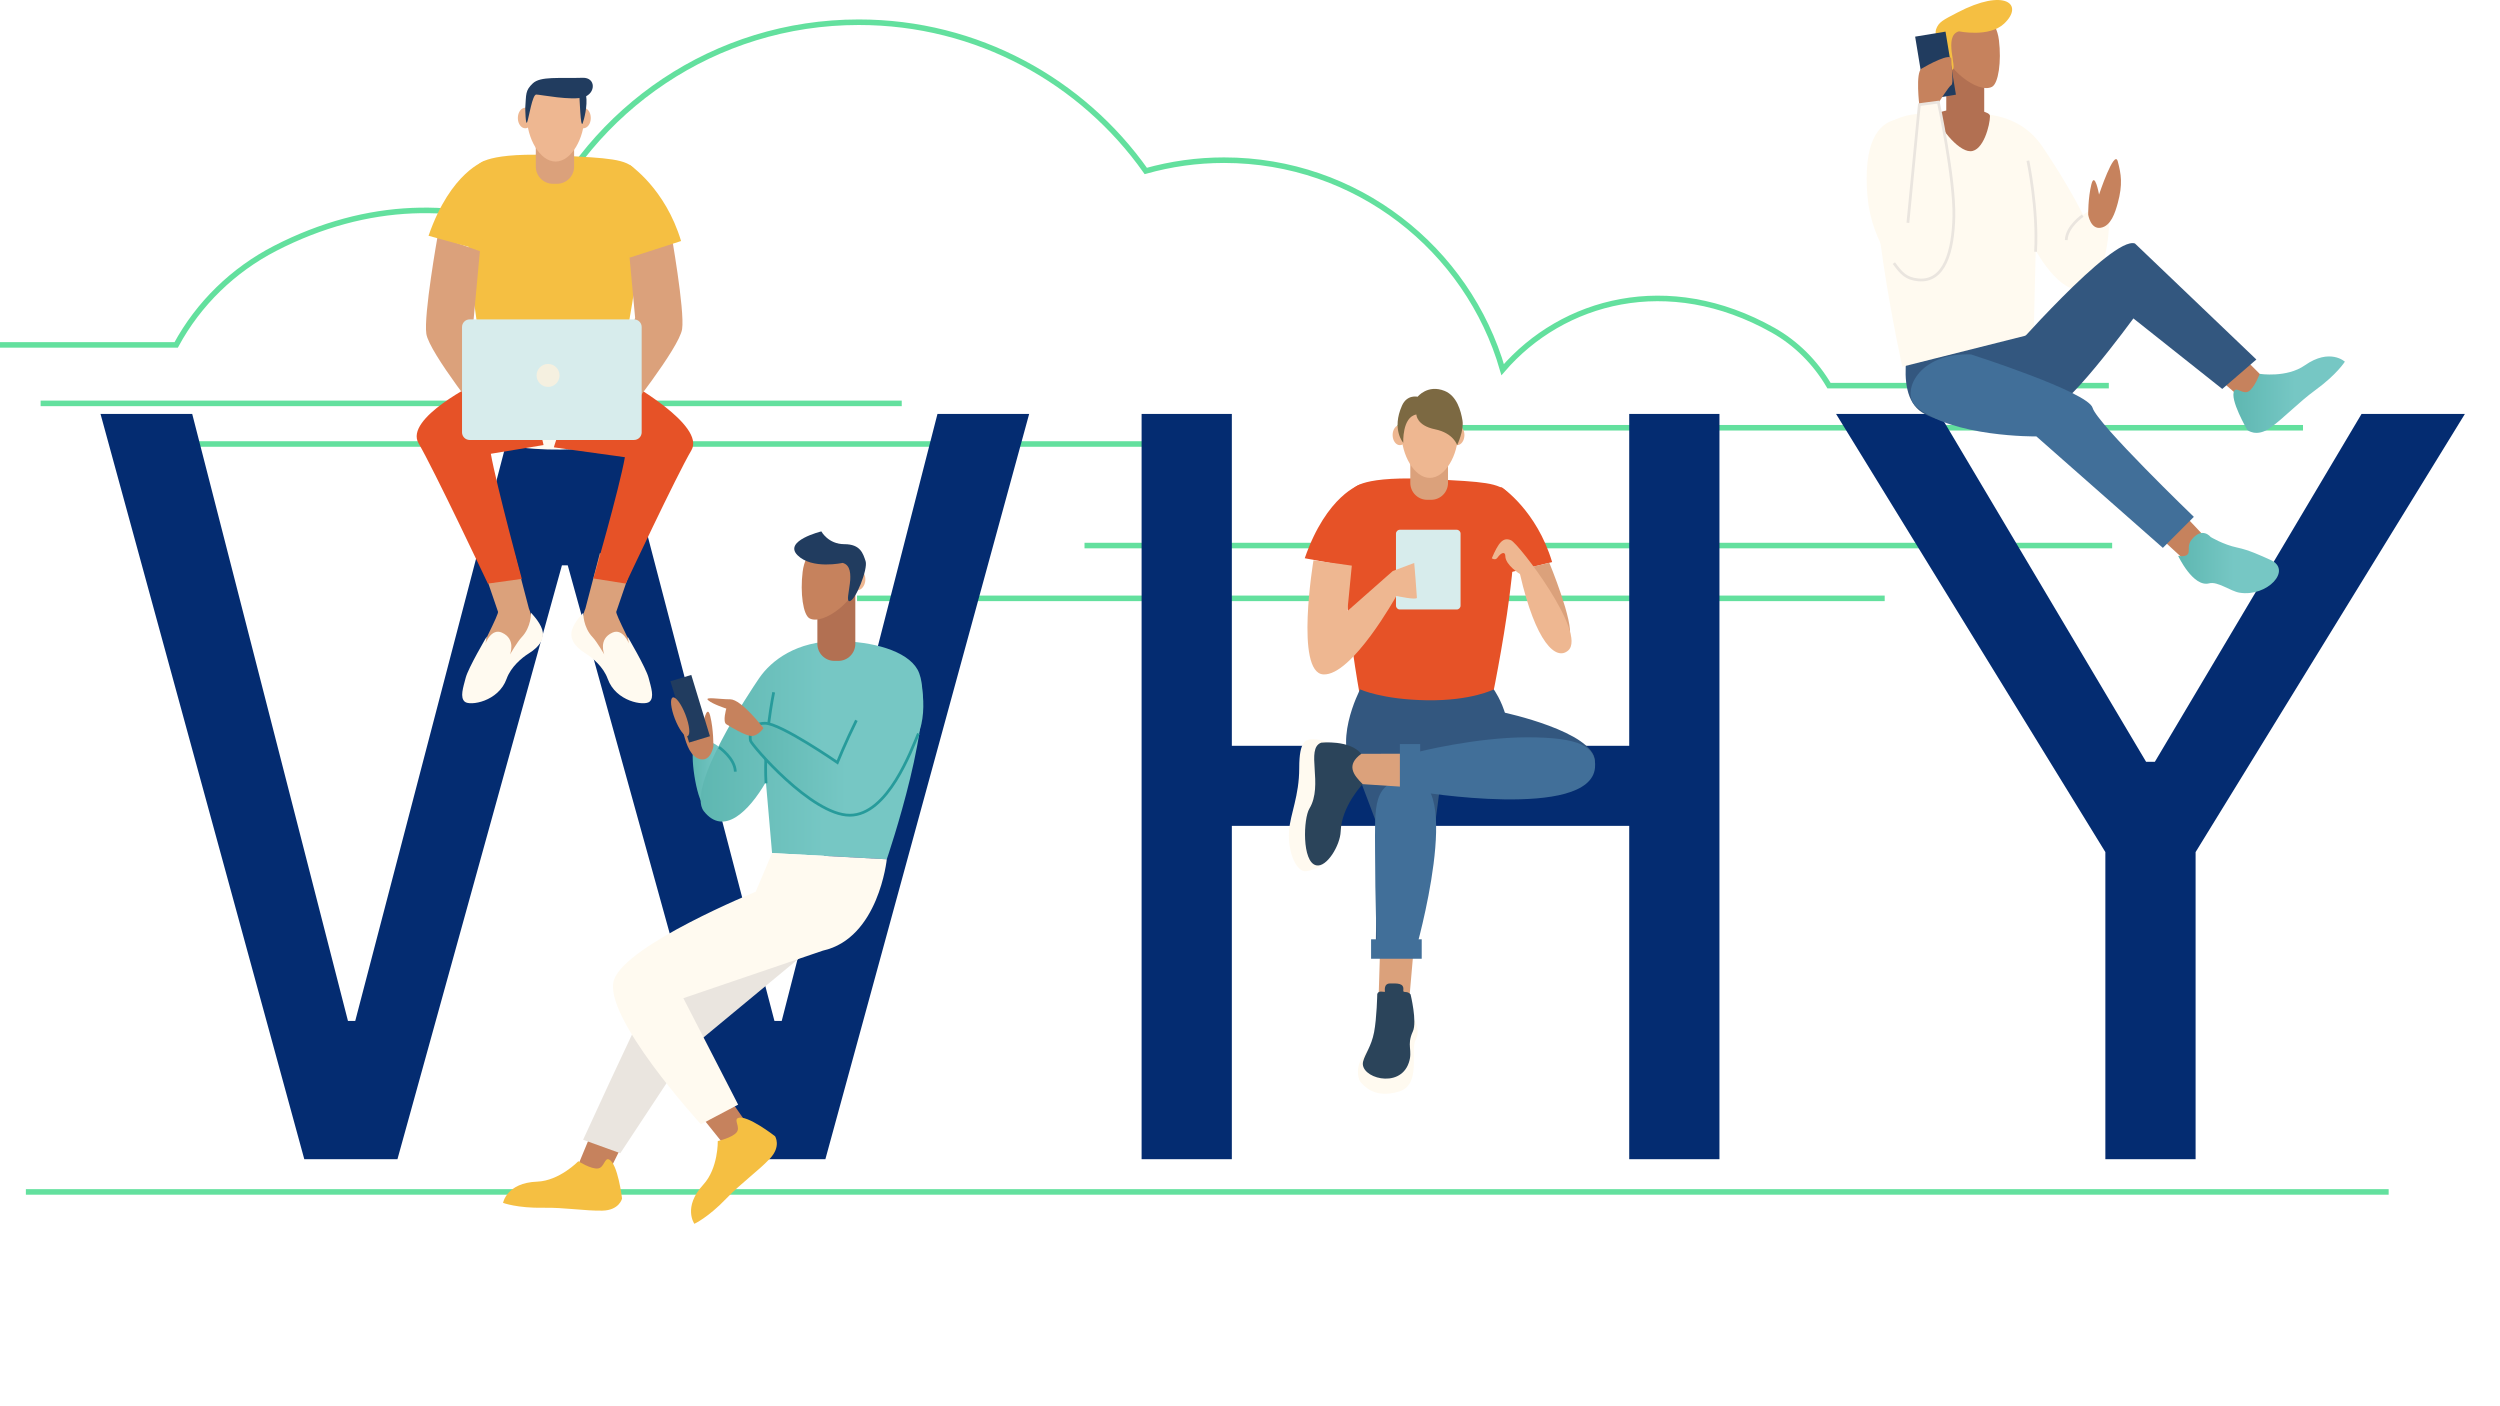 <svg xmlns="http://www.w3.org/2000/svg" width="450" height="253" viewBox="0 0 450 253" fill="none"><path d="M379.588 69.411H329.22C326.783 65.263 323.334 61.788 319.141 59.429C300.284 48.82 281.265 54.027 270.48 66.535C264.192 44.762 244.127 28.833 220.329 28.833C215.446 28.833 210.725 29.518 206.242 30.772C194.786 14.581 175.926 4 154.582 4C128.666 4 106.403 19.591 96.628 41.9C82.918 36.163 66.25 36.088 49.524 44.704C41.986 48.587 35.751 54.627 31.714 62.083H0" stroke="#63E09E" stroke-miterlimit="10"></path><path d="M7.311 72.609H162.311" stroke="#63E09E" stroke-miterlimit="10"></path><path d="M32.901 79.92H217.877" stroke="#63E09E" stroke-miterlimit="10"></path><path d="M251.509 76.996H414.539" stroke="#63E09E" stroke-miterlimit="10"></path><path d="M195.212 98.199H380.188" stroke="#63E09E" stroke-miterlimit="10"></path><path d="M154.268 107.703H339.245" stroke="#63E09E" stroke-miterlimit="10"></path><path d="M4.657 214.547H429.959" stroke="#63E09E" stroke-miterlimit="10"></path><path d="M54.773 208.655L18.093 74.512H34.599L62.633 183.765H63.943L92.501 74.512H110.841L139.399 183.765H140.709L168.743 74.512H185.248L148.569 208.655H131.801L102.195 101.76H101.147L71.541 208.655H54.773ZM205.488 208.655V74.512H221.732V134.248H293.258V74.512H309.501V208.655H293.258V148.658H221.732V208.655H205.488ZM330.494 74.512H349.096L386.3 137.13H387.872L425.076 74.512H443.678L395.208 153.374V208.655H378.964V153.374L330.494 74.512Z" fill="#042C71"></path><path d="M107.983 99.549L105.374 109.533C105.374 109.533 104.136 112.318 105.297 113.633C106.457 114.948 109.861 119.589 109.861 119.589L114.27 117.81C114.57 117.623 110.587 110.323 110.944 110.075L113.561 102.424L107.983 99.549Z" fill="#DBA17B"></path><path d="M112.953 114.561C112.953 114.561 116.279 120.208 116.743 121.987C117.207 123.766 117.826 125.545 116.898 126.319C115.97 127.093 110.865 126.319 109.382 122.182C108.606 120.019 106.61 118.375 105.451 117.656C103.208 116.264 102.512 114.794 102.976 113.324C103.44 111.854 104.987 110.307 104.987 110.307C104.987 110.307 104.91 112.86 106.689 114.716C107.417 115.476 108.777 117.81 108.777 117.81C108.777 117.81 107.617 115.025 110.247 113.865C112.131 113.034 113.186 115.799 113.186 115.799L112.953 114.561Z" fill="#FFFAF0"></path><path d="M92.591 99.549L95.2 109.533C95.2 109.533 96.438 112.318 95.276 113.633C94.117 114.948 90.713 119.589 90.713 119.589L86.303 117.81C86.004 117.623 89.987 110.323 89.629 110.075L87.013 102.424L92.591 99.549Z" fill="#DBA17B"></path><path d="M87.62 114.561C87.62 114.561 84.293 120.208 83.829 121.987C83.365 123.766 82.746 125.545 83.674 126.319C84.603 127.093 89.707 126.319 91.191 122.182C91.966 120.019 93.963 118.375 95.121 117.656C97.365 116.264 98.061 114.794 97.597 113.324C97.132 111.854 95.585 110.307 95.585 110.307C95.585 110.307 95.662 112.86 93.883 114.716C93.156 115.476 91.796 117.81 91.796 117.81C91.796 117.81 92.956 115.025 90.326 113.865C88.442 113.034 87.386 115.799 87.386 115.799L87.62 114.561Z" fill="#FFFAF0"></path><path d="M86.134 29.656C86.134 29.656 87.34 27.215 101.049 27.999C109.335 28.472 112.886 28.561 114.366 30.603C118.373 36.133 111.194 68.2 111.194 68.2L87.519 67.727C87.519 67.727 81.162 36.758 86.134 29.656Z" fill="#F5BF42"></path><path d="M100.248 33.086H99.537C97.829 33.086 96.444 31.701 96.444 29.992V19.633H103.342V29.992C103.342 31.701 101.957 33.086 100.248 33.086Z" fill="#DBA17B"></path><path d="M105.182 20.98C105.182 24.832 102.865 29.079 100.008 29.079C97.15 29.079 94.835 24.832 94.835 20.98C94.835 17.128 97.151 15.131 100.008 15.131C102.865 15.131 105.182 17.128 105.182 20.98Z" fill="#EEB791"></path><path d="M94.546 23.092C95.284 23.092 95.881 22.263 95.881 21.242C95.881 20.22 95.284 19.392 94.546 19.392C93.809 19.392 93.211 20.22 93.211 21.242C93.211 22.263 93.809 23.092 94.546 23.092Z" fill="#EEB791"></path><path d="M105.009 23.092C105.747 23.092 106.344 22.263 106.344 21.242C106.344 20.22 105.747 19.392 105.009 19.392C104.272 19.392 103.674 20.22 103.674 21.242C103.674 22.263 104.272 23.092 105.009 23.092Z" fill="#EEB791"></path><path d="M94.546 19.392C94.546 19.392 94.59 22.82 94.898 21.968C95.207 21.117 95.826 17.018 96.522 17.018C97.219 17.018 102.943 18.178 105.109 17.483C107.275 16.787 107.275 13.925 104.877 14.002C100.591 14.139 97.296 13.693 95.903 15.008C94.511 16.322 94.736 16.97 94.546 19.392Z" fill="#213C5F"></path><path d="M104.257 16.709C104.334 17.637 104.489 23.206 104.876 22.201C105.106 21.602 105.804 19.107 105.495 17.173C105.337 16.184 104.187 15.858 104.257 16.709Z" fill="#213C5F"></path><path d="M87.519 62.587C87.519 62.587 83.296 71.358 84.945 76.78C86.596 82.202 110.684 81.702 111.863 78.759C114.544 72.066 111.193 62.982 111.193 62.982L87.519 62.587Z" fill="#FFFAF0"></path><path d="M86.081 68.766C86.081 68.766 72.674 75.286 75.355 79.824C78.035 84.362 87.814 105.047 87.814 105.047L93.925 104.196C93.925 104.196 89.382 87.456 88.35 81.68L97.838 80.11C97.838 80.11 95.362 66.703 86.081 68.766Z" fill="#E65227"></path><path d="M112.689 68.558C112.689 68.558 127.128 76.522 124.447 81.061C121.766 85.599 112.645 105.046 112.645 105.046L106.814 104.118C106.814 104.118 111.452 88.073 112.483 82.299L99.695 80.522C99.695 80.522 103.407 66.496 112.689 68.558Z" fill="#E65227"></path><path d="M78.771 42.505C78.771 42.505 76.234 56.712 76.741 60.095C77.248 63.478 87.227 75.993 87.227 75.993L90.779 74.471L85.198 58.065L86.382 45.211L78.771 42.505Z" fill="#DBA17B"></path><path d="M120.75 41.657C120.75 41.657 123.287 55.864 122.78 59.247C122.273 62.63 112.294 75.145 112.294 75.145L108.742 73.623L114.323 57.217L113.139 44.363L120.75 41.657Z" fill="#DBA17B"></path><path d="M114.129 79.195H84.537C83.779 79.195 83.165 78.581 83.165 77.823V58.863C83.165 58.105 83.779 57.491 84.537 57.491H114.129C114.887 57.491 115.501 58.105 115.501 58.863V77.823C115.501 78.581 114.887 79.195 114.129 79.195Z" fill="#D7ECEC"></path><path d="M98.65 69.644C99.792 69.644 100.717 68.718 100.717 67.577C100.717 66.435 99.792 65.51 98.65 65.51C97.509 65.51 96.584 66.435 96.584 67.577C96.584 68.718 97.509 69.644 98.65 69.644Z" fill="#F5F0E0"></path><path d="M87.317 28.945C87.317 28.945 81.162 30.839 77.138 42.44L86.666 45.074C86.666 45.074 88.738 31.786 87.317 28.945Z" fill="#F5BF42"></path><path d="M113.389 29.715C113.389 29.715 119.752 33.917 122.593 43.387L113.274 46.394C113.274 46.394 101.315 29.952 113.389 29.715Z" fill="#F5BF42"></path><path d="M370.686 46.36C370.686 46.36 373.267 40.22 374.802 38.825C376.337 37.43 378.29 37.569 379.267 38.616C380.244 39.663 378.918 48.314 377.593 49.221C376.267 50.128 370.686 51.384 370.686 46.36Z" fill="#FFFAF0"></path><path d="M344.568 57.948C344.568 57.948 340.268 70.541 345.944 74.218C351.62 77.895 363.473 75.239 365.643 73.401C367.813 71.563 365.454 57.732 365.454 57.732L344.568 57.948Z" fill="#33577F"></path><path d="M396.76 65.894L403.386 71.663C406.817 71.961 406.978 69.784 406.811 67.36L400.136 60.679L396.76 65.894Z" fill="#C6825D"></path><path d="M387.42 95.46L393.878 101.416C397.299 101.812 397.522 99.641 397.425 97.213L390.944 90.344L387.42 95.46Z" fill="#C6825D"></path><path d="M378.133 40.998C376.291 41.315 375.875 38.656 375.875 38.656C375.875 38.656 375.835 35.636 376.448 33.185C377.061 30.734 377.827 35.023 377.827 35.023C377.827 35.023 380.584 26.751 381.197 29.049C381.81 31.347 382.116 33.185 381.197 36.555C380.725 38.285 379.975 40.68 378.133 40.998Z" fill="#C6825D"></path><path d="M366.424 45.089L366.072 60.047L342.41 66.008C342.41 66.008 334.631 30.629 338.569 23.878C341.141 19.469 348.238 20.407 354.551 20.388C361.825 20.365 365.439 23.172 367.637 26.394C369.251 28.759 380.878 46.152 377.592 50.339C374.035 54.873 369.488 50.374 366.424 45.089Z" fill="#FFFAF0"></path><path d="M358.198 20.895C358.198 22.46 357.018 27.221 354.663 27.221C352.308 27.221 348.663 22.369 348.663 20.802C348.663 19.236 358.198 19.331 358.198 20.895Z" fill="#B27052"></path><path d="M353.391 23.279H354.095C355.787 23.279 357.159 21.907 357.159 20.215V9.957H350.327V20.215C350.327 21.907 351.699 23.279 353.391 23.279Z" fill="#B27052"></path><path d="M349.639 8.495C350.104 12.281 356.024 16.92 358.546 15.636C359.734 15.031 360.275 11.032 359.81 7.246C359.345 3.46 356.827 1.777 354.018 2.122C351.21 2.467 349.175 4.71 349.639 8.495Z" fill="#C6825D"></path><path d="M350.05 10.54C350.775 10.451 351.262 9.565 351.139 8.56C351.016 7.556 350.328 6.814 349.604 6.903C348.879 6.992 348.392 7.879 348.515 8.883C348.638 9.887 349.326 10.629 350.05 10.54Z" fill="#EEB791"></path><path d="M352.612 5.642C352.612 5.642 358.046 6.784 360.731 4.263C364.412 0.807 360.927 -2.249 352.306 2.272C349.728 3.624 348.936 3.957 348.476 5.336C348.016 6.715 350.314 12.536 351.387 12.536C352.46 12.536 349.702 6.407 352.612 5.642Z" fill="#F5BF42"></path><path d="M350.193 5.693L344.725 6.596L346.597 17.943L352.065 17.041L350.193 5.693Z" fill="#213C5F"></path><path d="M345.487 19.009C345.487 19.009 344.747 13.031 345.886 12.348C347.025 11.665 351.237 9.388 351.237 10.64C351.237 11.892 351.692 15.081 351.237 15.308C350.782 15.536 348.903 18.553 348.903 18.553L345.487 19.009Z" fill="#C6825D"></path><path d="M345.487 18.838L348.903 18.383C348.903 18.383 352.211 35.554 351.699 38.97C351.187 42.386 350.855 49.736 345.64 50.431C342.104 50.902 336.849 43.501 336.152 35.408C335.322 25.779 338.001 22.177 341.361 21.501C346.583 20.451 344.086 35.048 344.086 35.048L345.487 18.838Z" fill="#FFFAF0"></path><path d="M340.895 47.361C342.242 49.178 343.027 50.145 345.259 50.372C350.029 50.858 351.564 45.18 351.698 38.969C351.846 32.143 348.902 18.382 348.902 18.382L345.486 18.837L343.42 40.108" stroke="#EAE5DF" stroke-width="0.5" stroke-miterlimit="10"></path><path d="M361.128 64.292C361.128 64.292 380.206 42.397 384.291 43.827L406.145 64.709L400.006 70.011L384.012 57.315C384.012 57.315 370.651 75.598 369.221 72.943C367.791 70.287 361.128 64.292 361.128 64.292Z" fill="#33577F"></path><path d="M404.517 77.397C404.517 77.397 401.264 71.831 402.17 70.338C402.602 69.626 403.723 71.027 404.716 70.464C405.805 69.846 406.751 67.295 406.751 67.295C406.751 67.295 411.588 68.055 414.873 65.756C419.393 62.593 422.074 65.103 422.074 65.103C422.074 65.103 420.634 67.404 416.776 70.211C413.762 72.404 411.16 75.191 408.664 76.995C406.17 78.798 404.517 77.397 404.517 77.397Z" fill="url(#paint0_linear_3220_579)"></path><path d="M397.916 96.657C397.916 96.657 396.42 94.736 394.493 97.137C393.75 98.062 394.077 98.848 393.937 99.453C393.714 100.419 392.065 100.048 392.065 100.048C392.065 100.048 394.752 105.785 397.669 105C399.156 104.6 401.523 106.424 403.101 106.683C408.092 107.503 412.704 102.586 408.679 100.782C406.911 99.989 404.806 99 402.701 98.562C400.203 98.044 397.916 96.657 397.916 96.657Z" fill="url(#paint1_linear_3220_579)"></path><path d="M365.021 28.926C365.021 28.926 366.859 37.658 366.4 45.317" stroke="#EAE5DF" stroke-width="0.5" stroke-miterlimit="10"></path><path d="M374.886 38.813C374.886 38.813 371.992 40.786 371.927 43.219" stroke="#EAE5DF" stroke-width="0.5" stroke-miterlimit="10"></path><path d="M354.808 63.801C354.808 63.801 375.846 70.541 376.663 73.401C377.48 76.261 394.895 93.035 394.895 93.035L389.314 98.617L366.553 78.558C366.553 78.558 351.376 78.736 344.942 73.221C342.057 70.749 345.208 63.394 354.808 63.801Z" fill="#416F99"></path><path d="M133.599 142.041C133.599 142.041 131.018 135.901 129.483 134.506C127.948 133.111 125.995 133.25 125.018 134.297C124.041 135.344 125.367 143.995 126.692 144.902C128.018 145.808 133.599 147.064 133.599 142.041Z" fill="url(#paint2_linear_3220_579)"></path><path d="M112.747 204.617L108.833 212.482C105.777 214.07 104.796 212.121 104.022 209.818L107.632 201.091L112.747 204.617Z" fill="#C6825D"></path><path d="M130.416 196.455L135.426 203.671C135.347 207.114 133.166 207.036 130.775 206.605L124.864 199.24L130.416 196.455Z" fill="#C6825D"></path><path d="M126.152 136.677C127.994 136.994 128.41 134.335 128.41 134.335C128.41 134.335 128.45 131.315 127.837 128.864C127.224 126.413 126.458 130.702 126.458 130.702C126.458 130.702 123.701 122.43 123.088 124.728C122.475 127.026 122.169 128.864 123.088 132.234C123.56 133.964 124.31 136.36 126.152 136.677Z" fill="#C6825D"></path><path d="M137.861 140.768L138.971 153.552L159.622 154.668C159.622 154.668 168.975 127.317 165.144 120.505C163.253 117.141 157.025 115.421 150.712 115.401C143.438 115.378 138.846 118.851 136.647 122.072C135.033 124.437 123.406 141.83 126.692 146.017C130.25 150.552 134.797 146.054 137.861 140.768Z" fill="url(#paint3_linear_3220_579)"></path><path d="M150.894 118.959H150.19C148.498 118.959 147.126 117.587 147.126 115.895V105.637H153.958V115.895C153.958 117.587 152.586 118.959 150.894 118.959Z" fill="#B27052"></path><path d="M154.646 104.176C154.181 107.962 148.261 112.601 145.739 111.317C144.551 110.712 144.01 106.713 144.475 102.927C144.94 99.141 147.458 97.458 150.267 97.803C153.075 98.147 155.111 100.39 154.646 104.176Z" fill="#C6825D"></path><path d="M155.748 104.583C155.871 103.579 155.384 102.693 154.659 102.604C153.934 102.515 153.247 103.257 153.124 104.261C153 105.265 153.488 106.151 154.212 106.24C154.937 106.329 155.624 105.587 155.748 104.583Z" fill="#EEB791"></path><path d="M151.673 101.32C151.673 101.32 146.158 102.546 143.554 99.941C140.95 97.337 147.843 95.652 147.843 95.652C147.843 95.652 149.069 97.95 151.979 97.95C154.89 97.95 155.349 99.635 155.809 101.014C156.269 102.393 153.971 108.214 152.898 108.214C151.826 108.214 154.583 102.086 151.673 101.32Z" fill="#213C5F"></path><path d="M111.97 215.736C111.97 215.736 111.208 209.334 109.585 208.69C108.811 208.383 108.762 210.176 107.63 210.325C106.389 210.488 104.096 209.025 104.096 209.025C104.096 209.025 100.696 212.548 96.689 212.696C91.176 212.899 90.551 216.518 90.551 216.518C90.551 216.518 93.088 217.485 97.858 217.397C101.585 217.328 105.341 217.982 108.42 217.916C111.497 217.85 111.97 215.736 111.97 215.736Z" fill="#F5BF42"></path><path d="M139.509 204.521C139.509 204.521 134.425 200.556 132.826 201.255C132.063 201.589 133.302 202.887 132.611 203.796C131.853 204.793 129.2 205.39 129.2 205.39C129.2 205.39 129.309 210.285 126.593 213.235C122.856 217.294 124.987 220.285 124.987 220.285C124.987 220.285 127.459 219.164 130.755 215.714C133.33 213.019 136.439 210.811 138.559 208.578C140.679 206.345 139.509 204.521 139.509 204.521Z" fill="#F5BF42"></path><path d="M139.264 124.605C139.264 124.605 137.426 133.337 137.885 140.996" stroke="#279B9B" stroke-width="0.5" stroke-miterlimit="10"></path><path d="M129.399 134.492C129.399 134.492 132.293 136.465 132.358 138.898" stroke="#279B9B" stroke-width="0.5" stroke-miterlimit="10"></path><path d="M139.563 160.322C139.563 160.322 119.842 174.089 116.865 179.857C113.888 185.624 104.958 205.159 104.958 205.159L111.656 207.578L123.935 188.973L147.749 169.252L139.563 160.322Z" fill="#EAE5DF"></path><path d="M148.121 171.114L123.005 179.672L132.865 198.835L126.167 202.37C126.167 202.37 108.256 182.793 110.539 176.324C112.772 169.998 136.027 160.51 136.027 160.51L138.97 153.553L159.621 154.669C159.621 154.669 158.168 168.882 148.121 171.114Z" fill="#FFFAF0"></path><path d="M162.68 118.744C158.444 118.109 150.725 137.252 150.725 137.252C150.725 137.252 140.492 130.182 137.702 130.182C134.912 130.182 134.911 132.601 135.097 133.345C135.283 134.089 146.074 146.74 152.957 146.74C159.84 146.74 164.091 134.856 165.319 132.032C167.081 127.985 166.2 119.272 162.68 118.744Z" fill="url(#paint4_linear_3220_579)"></path><path d="M154.151 129.66C152.17 133.672 150.726 137.253 150.726 137.253C150.726 137.253 140.493 130.183 137.703 130.183C134.913 130.183 134.912 132.602 135.098 133.346C135.284 134.09 146.075 146.741 152.958 146.741C159.841 146.741 164.092 134.857 165.32 132.033" stroke="#279B9B" stroke-width="0.5" stroke-miterlimit="10"></path><path d="M124.431 121.487L120.681 122.627L124.037 133.662L127.787 132.522L124.431 121.487Z" fill="#213C5F"></path><path d="M123.771 132.488C124.298 132.285 124.125 130.566 123.386 128.649C122.646 126.732 121.619 125.342 121.092 125.546C120.565 125.749 120.737 127.468 121.477 129.385C122.217 131.303 123.244 132.692 123.771 132.488Z" fill="#C6825D"></path><path d="M137.424 131.066C137.424 131.066 133.464 125.874 131.44 125.874C129.416 125.874 126.688 125.346 127.48 126.05C128.272 126.754 130.736 127.546 130.736 127.546C130.736 127.546 130.032 129.922 130.736 130.362C131.44 130.802 134.168 132.474 135.312 132.474C136.456 132.474 137.424 131.066 137.424 131.066Z" fill="#C6825D"></path><path d="M248.44 170.059L248.104 181.029L253.57 180.999L254.581 169.422L248.44 170.059Z" fill="#DBA17B"></path><path d="M243.708 87.901C243.708 87.901 244.895 85.499 258.387 86.27C266.542 86.736 270.037 86.823 271.493 88.833C275.436 94.275 268.042 128.296 268.042 128.296L245.253 127.815C245.253 127.815 238.815 94.891 243.708 87.901Z" fill="#E65227"></path><path d="M244.873 87.201C244.873 87.201 238.815 89.065 234.854 100.482L244.213 102.242C244.213 102.242 246.271 89.997 244.873 87.201Z" fill="#E65227"></path><path d="M270.326 87.721C270.326 87.721 276.588 91.857 279.384 101.176L269.831 103.506C269.831 103.506 258.443 87.954 270.326 87.721Z" fill="#E65227"></path><path d="M257.599 89.965H256.898C255.216 89.965 253.854 88.602 253.854 86.92V76.725H260.643V86.92C260.643 88.601 259.281 89.965 257.599 89.965Z" fill="#DBA17B"></path><path d="M262.454 78.05C262.454 81.841 260.175 86.02 257.363 86.02C254.551 86.02 252.271 81.84 252.271 78.05C252.271 74.26 254.551 72.294 257.363 72.294C260.175 72.293 262.454 74.259 262.454 78.05Z" fill="#EEB791"></path><path d="M251.986 80.129C252.712 80.129 253.3 79.314 253.3 78.308C253.3 77.303 252.712 76.487 251.986 76.487C251.261 76.487 250.672 77.303 250.672 78.308C250.672 79.314 251.261 80.129 251.986 80.129Z" fill="#EEB791"></path><path d="M262.284 80.129C263.01 80.129 263.598 79.314 263.598 78.308C263.598 77.303 263.01 76.487 262.284 76.487C261.559 76.487 260.97 77.303 260.97 78.308C260.97 79.314 261.559 80.129 262.284 80.129Z" fill="#EEB791"></path><path d="M262.203 109.709H251.975C251.589 109.709 251.276 109.396 251.276 109.01V96.053C251.276 95.668 251.589 95.355 251.975 95.355H262.203C262.589 95.355 262.902 95.668 262.902 96.053V109.01C262.902 109.396 262.589 109.709 262.203 109.709Z" fill="#D7ECEC"></path><path d="M278.875 101.3C278.875 101.3 283.341 112.062 282.529 114.701C281.717 117.34 273.293 102.623 273.293 102.623L278.875 101.3Z" fill="#DBA17B"></path><path d="M268.522 100.49C269.74 97.648 270.552 96.633 271.973 97.242C273.394 97.851 285.726 114.04 282.275 117.085C280.096 119.008 276.439 115.715 273.597 103.332C273.597 103.332 270.958 101.708 270.958 100.084C270.958 99.272 270.247 99.374 269.537 100.388C269.147 100.946 268.522 100.49 268.522 100.49Z" fill="#EEB791"></path><path d="M268.879 124.089C268.879 124.089 264.833 126.175 256.809 126.048C248.785 125.921 244.824 124.089 244.824 124.089C244.824 124.089 239.376 134.467 244.469 139.415L247.92 148.55L247.637 170.88L254.822 171.083C254.822 171.083 257.663 154.437 258.475 147.129C258.625 145.781 260.061 137 259.085 134.949C261.214 134.607 268.679 139.242 269.133 138.694C274.613 132.088 268.879 124.089 268.879 124.089Z" fill="#33577F"></path><path d="M270.672 128.241C270.672 128.241 286.894 131.701 287.097 136.979C287.23 140.427 262.713 140.596 260.495 136.122C258.277 131.648 266.004 127.818 270.672 128.241Z" fill="#33577F"></path><path d="M253.806 140.228C246.91 140.509 247.513 145.1 247.513 153.423C247.513 161.746 247.832 170.061 247.832 170.061L254.82 171.084C254.82 171.084 263.753 139.822 253.806 140.228Z" fill="#416F99"></path><path d="M255.909 169.075H246.794V172.574H255.909V169.075Z" fill="#416F99"></path><path d="M239.189 133.68C239.189 133.68 237.819 133.071 236.449 133.071C235.079 133.071 233.861 133.223 233.861 138.247C233.861 143.271 232.259 146.477 232.034 149.513C231.729 153.624 233.505 157.046 235.079 156.821C237.21 156.516 239.037 155.299 239.494 153.472C239.95 151.646 239.189 133.68 239.189 133.68Z" fill="#FFFAF0"></path><path d="M237.819 133.68C237.819 133.68 242.949 133.126 245.028 135.687C247.106 138.248 245.281 141.147 245.281 141.147C245.281 141.147 241.473 145.099 241.321 149.667C241.239 152.141 238.813 156.206 236.906 155.757C234.318 155.148 234.616 147.323 235.688 145.556C238.276 141.293 234.926 134.746 237.819 133.68Z" fill="#2B445A"></path><path d="M253.759 135.666L245.028 135.686C242.267 137.708 243.571 139.442 245.281 141.146L254.646 141.775L253.759 135.666Z" fill="#DBA17B"></path><path d="M287.1 138.198C286.218 147.686 255.023 142.461 255.023 142.461L255.202 135.356C255.202 135.356 265.596 132.717 274.914 132.717C284.233 132.717 287.459 134.341 287.1 138.198Z" fill="#416F99"></path><path d="M255.633 133.935H251.979V143.882H255.633V133.935Z" fill="#416F99"></path><path d="M254.948 74.608C254.948 74.608 254.948 76.587 258.297 77.272C261.646 77.957 262.285 80.128 262.285 80.128C262.285 80.128 263.55 77.5 263.245 75.673C262.963 73.979 262.25 71.252 260.018 70.359C256.973 69.141 255.176 71.41 255.176 71.41C255.176 71.41 253.273 70.953 252.359 73.009C250.447 77.311 252.587 79.708 252.587 79.708C252.587 79.708 252.36 75.065 254.948 74.608Z" fill="#7C6942"></path><path d="M254.48 183.35L253.29 185.444C251.731 184.697 247.743 186.965 247.743 186.965C247.743 186.965 245.689 189.348 244.867 190.991C244.045 192.634 244.538 194.524 245.031 194.935C245.524 195.346 247.275 197.818 251.768 196.496C255.958 195.264 253.775 189.105 254.808 187.212C255.794 185.404 254.48 183.35 254.48 183.35Z" fill="#FFFAF0"></path><path d="M253.906 178.994C253.331 178.255 252.509 178.83 252.591 178.255C252.786 176.892 251.441 177.023 250.208 177.023C248.976 177.023 249.304 178.502 249.304 178.502C249.126 178.648 248.155 178.178 247.907 178.913C247.907 178.913 247.825 183.267 247.332 185.814C246.839 188.361 245.713 189.699 245.36 191.072C244.621 193.948 251.917 196.149 253.576 191.318C254.369 189.011 253.12 188.242 254.315 185.649C255.108 183.933 253.906 178.994 253.906 178.994Z" fill="#2B445A"></path><path d="M236.426 100.852C236.426 100.852 233.056 121.073 238.191 121.394C243.327 121.715 251.351 107.271 251.351 107.271C251.351 107.271 255.042 108.073 255.042 107.592C255.042 107.111 254.561 101.333 254.561 101.333L250.709 102.777L242.524 109.999L243.326 101.814L236.426 100.852Z" fill="#EEB791"></path><defs><linearGradient id="paint0_linear_3220_579" x1="402.012" y1="71.037" x2="422.076" y2="71.037" gradientUnits="userSpaceOnUse"><stop stop-color="#5EB7B1"></stop><stop offset="0.553" stop-color="#76C7C4"></stop></linearGradient><linearGradient id="paint1_linear_3220_579" x1="392.064" y1="101.352" x2="410.212" y2="101.352" gradientUnits="userSpaceOnUse"><stop stop-color="#5EB7B1"></stop><stop offset="0.553" stop-color="#76C7C4"></stop></linearGradient><linearGradient id="paint2_linear_3220_579" x1="124.68" y1="139.611" x2="133.599" y2="139.611" gradientUnits="userSpaceOnUse"><stop stop-color="#5EB7B1"></stop><stop offset="0.553" stop-color="#76C7C4"></stop></linearGradient><linearGradient id="paint3_linear_3220_579" x1="126.11" y1="135.035" x2="166.066" y2="135.035" gradientUnits="userSpaceOnUse"><stop stop-color="#5EB7B1"></stop><stop offset="0.553" stop-color="#76C7C4"></stop></linearGradient><linearGradient id="paint4_linear_3220_579" x1="135.029" y1="132.735" x2="166.2" y2="132.735" gradientUnits="userSpaceOnUse"><stop stop-color="#5EB7B1"></stop><stop offset="0.553" stop-color="#76C7C4"></stop></linearGradient></defs></svg>